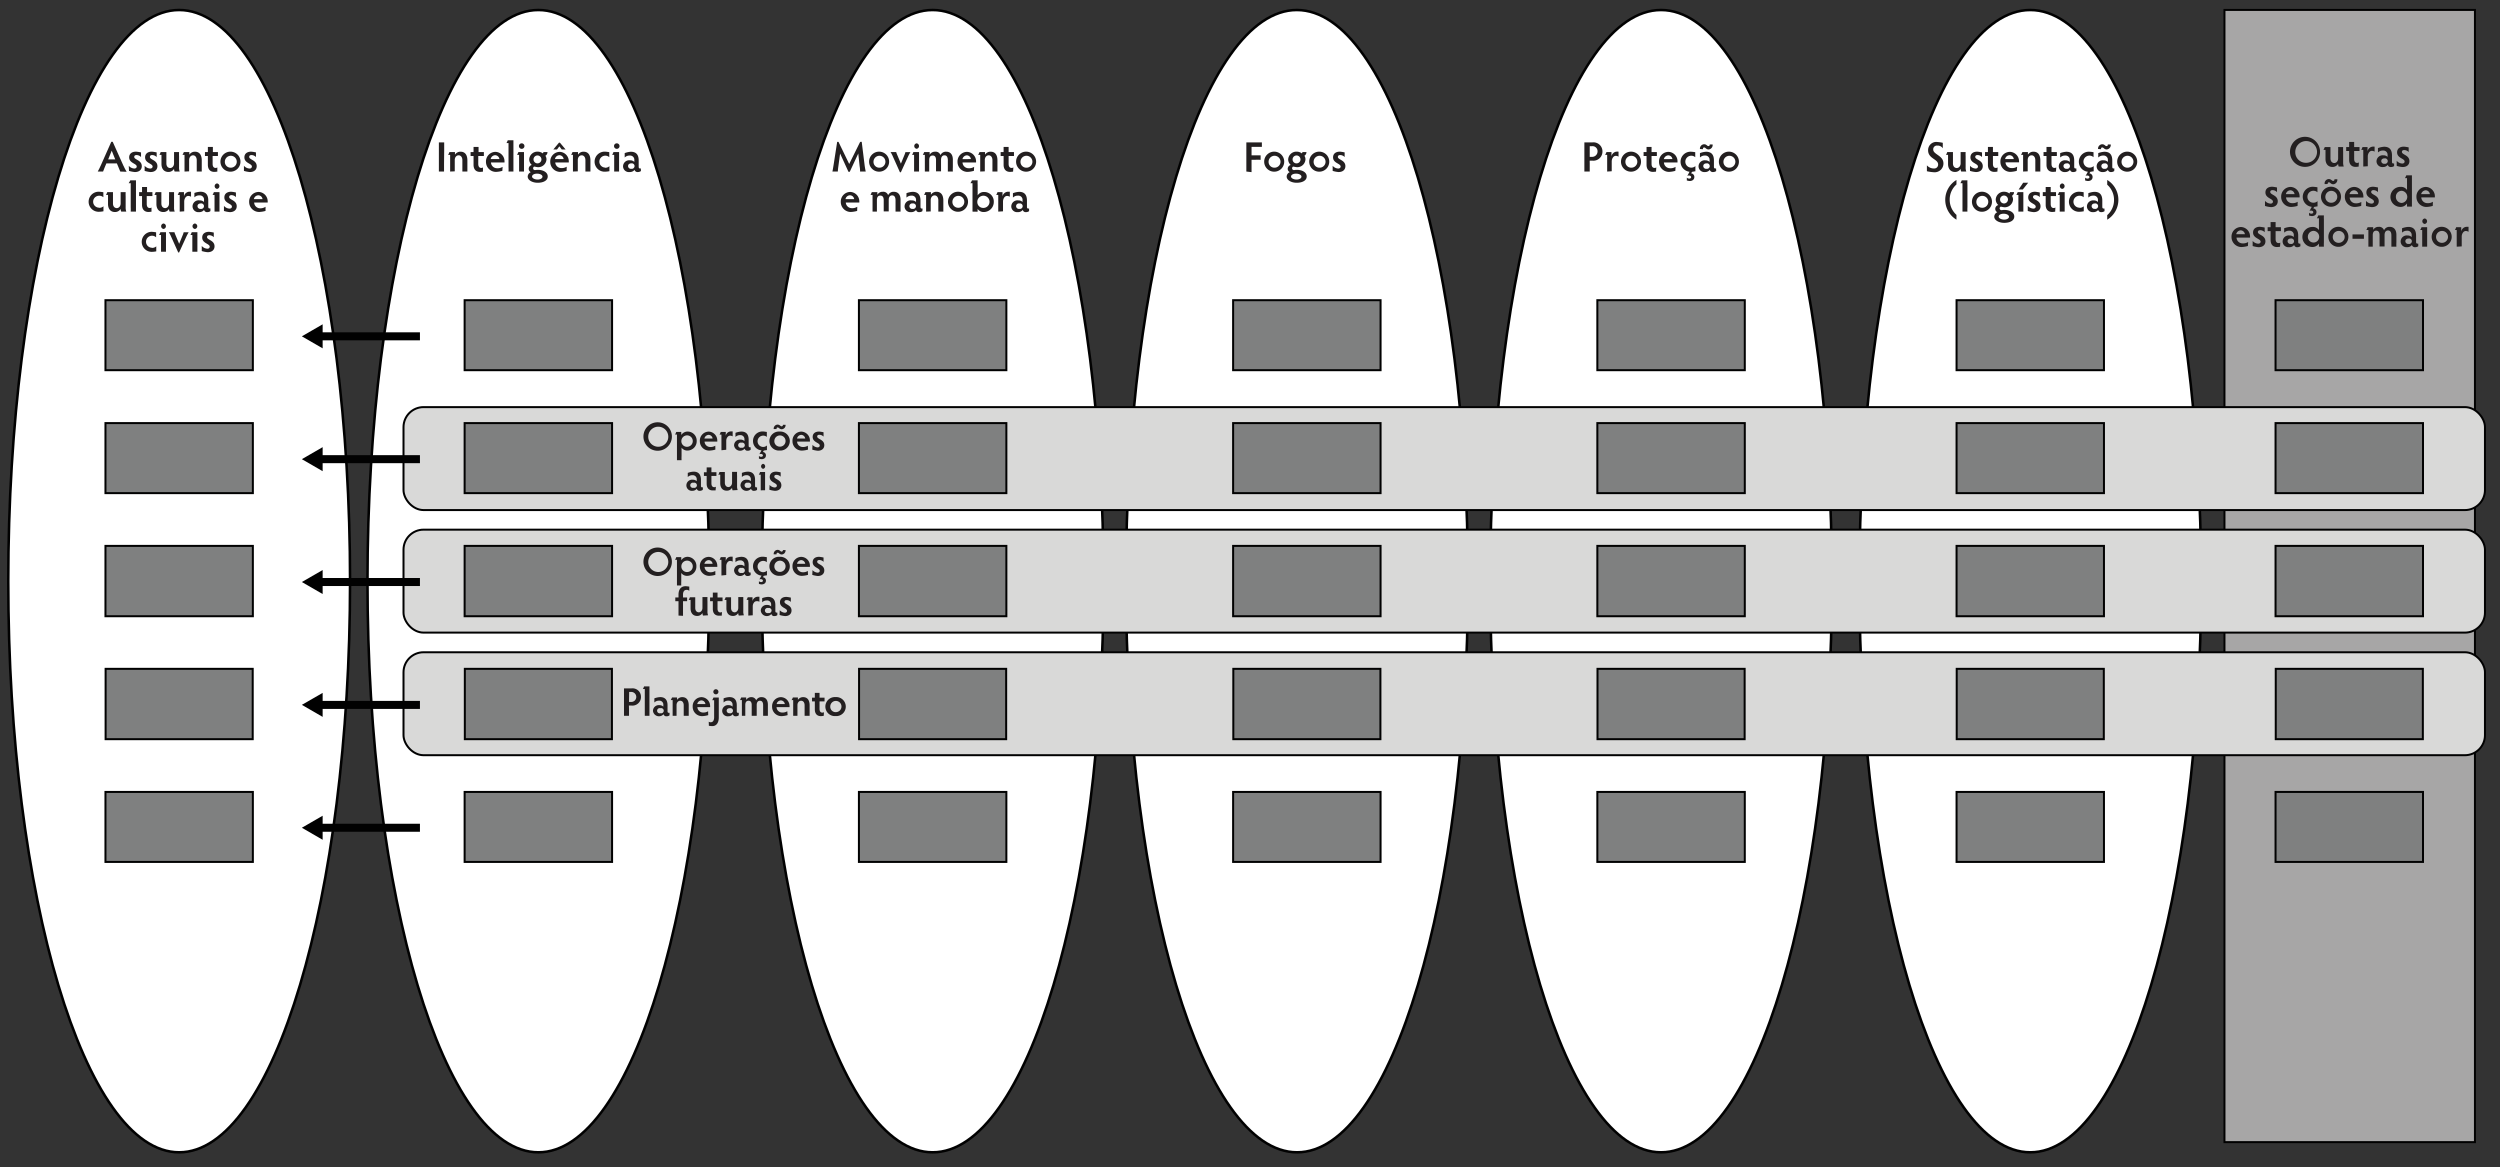 <svg id="Layer_1" data-name="Layer 1" xmlns="http://www.w3.org/2000/svg" viewBox="0 0 499 233"><rect x="0" y="0" width="499" height="233" fill="#333333" stroke="none"/><defs><style>.cls-1{fill:#a7a6a6;stroke-width:0.4px;}.cls-1,.cls-2,.cls-3,.cls-4,.cls-6{stroke:#010101;stroke-miterlimit:8;}.cls-2{fill:#fff;stroke-width:0.51px;}.cls-3{fill:#7f8080;stroke-width:0.4px;}.cls-4{fill:#d9d9d8;stroke-width:0.4px;}.cls-5{fill:#231f20;}.cls-6{fill:none;stroke-width:1.6px;}.cls-7{fill:#010101;}</style></defs><polygon class="cls-1" points="444 1.98 494 1.98 494 227.97 444 227.97 444 1.98 444 1.98"/><path class="cls-2" d="M1.65,116C1.65,53,16.92,2,35.76,2S69.87,53,69.87,116,54.6,230,35.76,230,1.65,179,1.65,116Z"/><polygon class="cls-3" points="21.05 84.45 50.47 84.45 50.47 98.43 21.05 98.43 21.05 84.45 21.05 84.45"/><polygon class="cls-3" points="21.05 108.96 50.47 108.96 50.47 123 21.05 123 21.05 108.96 21.05 108.96"/><polygon class="cls-3" points="21.08 133.5 50.44 133.5 50.44 147.54 21.08 147.54 21.08 133.5 21.08 133.5"/><polygon class="cls-3" points="21.05 158.07 50.47 158.07 50.47 172.04 21.05 172.04 21.05 158.07 21.05 158.07"/><polygon class="cls-3" points="21.05 59.92 50.47 59.92 50.47 73.89 21.05 73.89 21.05 59.92 21.05 59.92"/><path class="cls-2" d="M73.35,116c0-63,15.27-114,34.11-114s34.1,51.05,34.1,114-15.27,114-34.1,114S73.35,179,73.35,116Z"/><path class="cls-2" d="M152.05,116c0-63,15.27-114,34.1-114S220.26,53,220.26,116,205,230,186.15,230s-34.1-51.05-34.1-114Z"/><path class="cls-2" d="M224.74,116C224.74,53,240,2,258.85,2S293,53,293,116s-15.27,114-34.1,114S224.74,179,224.74,116Z"/><path class="cls-2" d="M297.44,116c0-63,15.27-114,34.1-114S365.65,53,365.65,116s-15.27,114-34.11,114-34.1-51.05-34.1-114Z"/><path class="cls-2" d="M371.13,116c0-63,15.27-114,34.11-114S439.35,53,439.35,116s-15.27,114-34.11,114S371.13,179,371.13,116Z"/><rect class="cls-4" x="80.54" y="81.26" width="415.46" height="20.55" rx="4"/><rect class="cls-4" x="80.54" y="105.72" width="415.46" height="20.55" rx="4"/><rect class="cls-4" x="80.54" y="130.19" width="415.46" height="20.55" rx="4"/><polygon class="cls-3" points="171.44 84.45 200.87 84.45 200.87 98.43 171.44 98.43 171.44 84.45 171.44 84.45"/><polygon class="cls-3" points="171.44 108.96 200.87 108.96 200.87 123 171.44 123 171.44 108.96 171.44 108.96"/><polygon class="cls-3" points="171.47 133.5 200.83 133.5 200.83 147.54 171.47 147.54 171.47 133.5 171.47 133.5"/><polygon class="cls-3" points="171.44 158.07 200.87 158.07 200.87 172.04 171.44 172.04 171.44 158.07 171.44 158.07"/><polygon class="cls-3" points="171.44 59.92 200.87 59.92 200.87 73.89 171.44 73.89 171.44 59.92 171.44 59.92"/><polygon class="cls-3" points="246.13 84.45 275.56 84.45 275.56 98.43 246.13 98.43 246.13 84.45 246.13 84.45"/><polygon class="cls-3" points="246.13 108.96 275.56 108.96 275.56 123 246.13 123 246.13 108.96 246.13 108.96"/><polygon class="cls-3" points="246.17 133.5 275.53 133.5 275.53 147.54 246.17 147.54 246.17 133.5 246.17 133.5"/><polygon class="cls-3" points="246.13 158.07 275.56 158.07 275.56 172.04 246.13 172.04 246.13 158.07 246.13 158.07"/><polygon class="cls-3" points="246.13 59.92 275.56 59.92 275.56 73.89 246.13 73.89 246.13 59.92 246.13 59.92"/><polygon class="cls-3" points="318.83 84.45 348.26 84.45 348.26 98.43 318.83 98.43 318.83 84.45 318.83 84.45"/><polygon class="cls-3" points="318.83 108.96 348.26 108.96 348.26 123 318.83 123 318.83 108.96 318.83 108.96"/><polygon class="cls-3" points="318.86 133.5 348.23 133.5 348.23 147.54 318.86 147.54 318.86 133.5 318.86 133.5"/><polygon class="cls-3" points="318.83 158.07 348.26 158.07 348.26 172.04 318.83 172.04 318.83 158.07 318.83 158.07"/><polygon class="cls-3" points="318.83 59.92 348.26 59.92 348.26 73.89 318.83 73.89 318.83 59.92 318.83 59.92"/><polygon class="cls-3" points="390.53 84.45 419.95 84.45 419.95 98.43 390.53 98.43 390.53 84.45 390.53 84.45"/><polygon class="cls-3" points="390.53 108.96 419.95 108.96 419.95 123 390.53 123 390.53 108.96 390.53 108.96"/><polygon class="cls-3" points="390.56 133.5 419.92 133.5 419.92 147.54 390.56 147.54 390.56 133.5 390.56 133.5"/><polygon class="cls-3" points="390.53 158.07 419.95 158.07 419.95 172.04 390.53 172.04 390.53 158.07 390.53 158.07"/><polygon class="cls-3" points="390.53 59.92 419.95 59.92 419.95 73.89 390.53 73.89 390.53 59.92 390.53 59.92"/><polygon class="cls-3" points="454.2 84.45 483.63 84.45 483.63 98.43 454.2 98.43 454.2 84.45 454.2 84.45"/><polygon class="cls-3" points="454.2 108.96 483.63 108.96 483.63 123 454.2 123 454.2 108.96 454.2 108.96"/><polygon class="cls-3" points="454.24 133.5 483.6 133.5 483.6 147.54 454.24 147.54 454.24 133.5 454.24 133.5"/><polygon class="cls-3" points="454.2 158.07 483.63 158.07 483.63 172.04 454.2 172.04 454.2 158.07 454.2 158.07"/><polygon class="cls-3" points="454.2 59.92 483.63 59.92 483.63 73.89 454.2 73.89 454.2 59.92 454.2 59.92"/><polygon class="cls-3" points="92.74 84.45 122.17 84.45 122.17 98.43 92.74 98.43 92.74 84.45 92.74 84.45"/><polygon class="cls-3" points="92.74 108.96 122.17 108.96 122.17 123 92.74 123 92.74 108.96 92.74 108.96"/><polygon class="cls-3" points="92.78 133.5 122.14 133.5 122.14 147.54 92.78 147.54 92.78 133.5 92.78 133.5"/><polygon class="cls-3" points="92.74 158.07 122.17 158.07 122.17 172.04 92.74 172.04 92.74 158.07 92.74 158.07"/><polygon class="cls-3" points="92.74 59.92 122.17 59.92 122.17 73.89 92.74 73.89 92.74 59.92 92.74 59.92"/><path class="cls-5" d="M125.55,141.44c0,.54,0,1.18,0,1.43h-1c0-.25,0-.89,0-1.43v-2.73c0-.54,0-1.08,0-1.31h1.51a1.69,1.69,0,0,1,1.88,1.72,1.71,1.71,0,0,1-1.89,1.71h-.52Zm0-1.33H126a1,1,0,0,0,1-1,1,1,0,0,0-1-1h-.42Z"/><path class="cls-5" d="M128.7,142.87c0-.17,0-.54,0-.81v-4.53h-.38a2.79,2.79,0,0,0,.24-.53h1.07c0,.19,0,.56,0,.82v4.24c0,.28,0,.64,0,.81Z"/><path class="cls-5" d="M133.64,142.78a.94.94,0,0,1-.61.19.54.54,0,0,1-.58-.42,1.21,1.21,0,0,1-2.12-.66,1.16,1.16,0,0,1,1.28-1.14,1.07,1.07,0,0,1,.79.3v-.34a.79.79,0,0,0-.86-.86,1.27,1.27,0,0,0-.93.37v-.83a3.91,3.91,0,0,1,1.15-.25c1,0,1.48.57,1.48,1.65v1.15c0,.27.1.33.22.33a.34.34,0,0,0,.18,0Zm-1.82-.42a.52.52,0,1,0,0-1,.52.52,0,1,0,0,1Z"/><path class="cls-5" d="M134.26,142.87c0-.23,0-.6,0-.82v-2.31h-.38a4.32,4.32,0,0,0,.26-.53h1v.5a1.2,1.2,0,0,1,1.05-.56c.83,0,1.28.58,1.28,1.64v1.26c0,.22,0,.59,0,.82h-1c0-.23,0-.6,0-.82v-1.26c0-.62-.31-.92-.7-.92s-.73.34-.73.88v1.3c0,.22,0,.59,0,.82Z"/><path class="cls-5" d="M141.36,142.74a4.88,4.88,0,0,1-1.19.2,1.86,1.86,0,0,1-1.91-1.88,1.8,1.8,0,0,1,1.76-1.91,1.77,1.77,0,0,1,1.72,1.78,1.27,1.27,0,0,1,0,.22h-2.54a1.12,1.12,0,0,0,1.14,1.07,1.7,1.7,0,0,0,1-.26Zm-.56-2.21a.82.82,0,0,0-.79-.73.89.89,0,0,0-.84.73Z"/><path class="cls-5" d="M141.46,144.05a.74.74,0,0,0,.41.11c.4,0,.67-.32.67-1v-3.4h-.38a4.13,4.13,0,0,0,.24-.53h1.07c0,.2,0,.56,0,.82v3.15c0,1.15-.54,1.73-1.29,1.73a6,6,0,0,1-.69-.06Zm1.53-6.47a.51.51,0,0,1,0,1,.51.51,0,1,1,0-1Z"/><path class="cls-5" d="M147.46,142.78a1,1,0,0,1-.61.19.54.54,0,0,1-.58-.42,1.11,1.11,0,0,1-.9.42,1.09,1.09,0,0,1-1.22-1.08,1.15,1.15,0,0,1,1.28-1.14,1.07,1.07,0,0,1,.79.3v-.34a.79.79,0,0,0-.86-.86,1.25,1.25,0,0,0-.93.37v-.83a3.91,3.91,0,0,1,1.15-.25c1,0,1.48.57,1.48,1.65v1.15c0,.27.09.33.21.33a.36.36,0,0,0,.19,0Zm-1.82-.42a.52.52,0,1,0,0-1c-.39,0-.6.23-.6.5A.53.53,0,0,0,145.64,142.36Z"/><path class="cls-5" d="M148.08,142.87c0-.18,0-.56,0-.82v-2.31h-.38a3.18,3.18,0,0,0,.24-.53h1v.51a1.13,1.13,0,0,1,1-.57,1,1,0,0,1,1,.64,1.12,1.12,0,0,1,1.08-.64c.76,0,1.25.52,1.25,1.5v1.4c0,.29,0,.6,0,.82h-.95c0-.24,0-.61,0-.82v-1.28c0-.63-.23-.9-.64-.9s-.64.31-.64.86v1.32c0,.3,0,.59,0,.82h-1c0-.24,0-.52,0-.82v-1.34c0-.52-.19-.84-.63-.84s-.65.3-.65.86v1.32c0,.26,0,.64,0,.82Z"/><path class="cls-5" d="M157.21,142.74a4.88,4.88,0,0,1-1.19.2,1.86,1.86,0,0,1-1.91-1.88,1.8,1.8,0,0,1,1.76-1.91,1.77,1.77,0,0,1,1.72,1.78,1.27,1.27,0,0,1,0,.22H155a1.11,1.11,0,0,0,1.14,1.07,1.7,1.7,0,0,0,1-.26Zm-.56-2.21a.83.83,0,0,0-.79-.73.88.88,0,0,0-.84.73Z"/><path class="cls-5" d="M158.32,142.87c0-.23,0-.6,0-.82v-2.31H158a2.59,2.59,0,0,0,.26-.53h1v.5a1.21,1.21,0,0,1,1.06-.56c.82,0,1.28.58,1.28,1.64v1.26c0,.22,0,.59,0,.82h-1c0-.23,0-.6,0-.82v-1.26c0-.62-.31-.92-.7-.92s-.73.34-.73.88v1.3c0,.22,0,.59,0,.82Z"/><path class="cls-5" d="M164.41,142.89c-.14,0-.34.05-.58.05-.64,0-1.19-.38-1.19-1.34V140h-.56v-.74h.56V139c0-.26,0-.52,0-.71h.94c0,.19,0,.45,0,.71v.25h1V140h-1v1.47c0,.56.24.77.56.77a.56.56,0,0,0,.33-.09Z"/><path class="cls-5" d="M166.78,139.14a1.9,1.9,0,1,1,0,3.79,1.9,1.9,0,1,1,0-3.79Zm0,3a1.12,1.12,0,1,0-1.06-1.11A1.08,1.08,0,0,0,166.78,142.15Z"/><path class="cls-5" d="M131.31,109.29a2.84,2.84,0,1,1-2.88,2.84A2.83,2.83,0,0,1,131.31,109.29Zm0,4.88a2,2,0,1,0-1.92-2A2,2,0,0,0,131.31,114.17Z"/><path class="cls-5" d="M135.12,116.86c0-.23,0-.6,0-.81v-4.32h-.38a2.45,2.45,0,0,0,.24-.52h1v.62a1.5,1.5,0,0,1,1.26-.69,1.81,1.81,0,0,1,1.76,1.87,1.86,1.86,0,0,1-1.81,1.93,1.39,1.39,0,0,1-1.21-.58v1.69a7.57,7.57,0,0,0,0,.81Zm2-2.68A1.14,1.14,0,1,0,136,113,1.11,1.11,0,0,0,137.08,114.18Z"/><path class="cls-5" d="M142.79,114.74a4.88,4.88,0,0,1-1.19.2,1.86,1.86,0,0,1-1.91-1.88,1.8,1.8,0,0,1,1.76-1.91,1.77,1.77,0,0,1,1.72,1.78,1.27,1.27,0,0,1,0,.22h-2.54a1.12,1.12,0,0,0,1.14,1.07,1.69,1.69,0,0,0,1-.26Zm-.56-2.21a.81.81,0,0,0-.79-.73.9.9,0,0,0-.84.73Z"/><path class="cls-5" d="M144,114.87c0-.27,0-.54,0-.81v-2.32h-.38a2.79,2.79,0,0,0,.24-.53h1V112a1.07,1.07,0,0,1,1-.89,3.35,3.35,0,0,1,.38,0v1a.91.91,0,0,0-.52-.15c-.45,0-.76.54-.76,1v1q0,.41,0,.81Z"/><path class="cls-5" d="M149.83,114.78a.93.93,0,0,1-.6.19.55.55,0,0,1-.59-.42,1.21,1.21,0,0,1-2.12-.66,1.16,1.16,0,0,1,1.28-1.14,1,1,0,0,1,.79.3v-.34a.79.79,0,0,0-.86-.86,1.27,1.27,0,0,0-.93.37v-.83a4,4,0,0,1,1.16-.25c1,0,1.47.57,1.47,1.65v1.15c0,.27.1.33.22.33a.32.32,0,0,0,.18,0Zm-1.82-.42a.52.52,0,1,0,0-1,.52.52,0,1,0,0,1Z"/><path class="cls-5" d="M153.08,114.84c-.22,0-.37.06-.62.08l-.19.3a.66.66,0,0,1,.61.68c0,.44-.32.75-.88.75a1.78,1.78,0,0,1-.52-.11V116a.59.59,0,0,0,.45.18c.21,0,.35-.11.35-.27s-.15-.31-.41-.31a.59.59,0,0,0-.31.07l.44-.78a1.86,1.86,0,0,1-1.7-1.86,1.89,1.89,0,0,1,1.94-1.91c.34,0,.58.08.82.09v1a1.13,1.13,0,1,0-.79,2,1.08,1.08,0,0,0,.81-.3Z"/><path class="cls-5" d="M155.61,111.14a1.9,1.9,0,1,1,0,3.79,1.9,1.9,0,1,1,0-3.79Zm-1.18-.5a.81.81,0,0,1,.77-.89c.45,0,.58.35.8.35a.27.27,0,0,0,.27-.31h.53a.82.82,0,0,1-.75.89c-.46,0-.58-.36-.81-.36s-.24.14-.24.32Zm1.18,3.51a1.12,1.12,0,1,0-1.05-1.11A1.08,1.08,0,0,0,155.61,114.15Z"/><path class="cls-5" d="M161.28,114.74a4.88,4.88,0,0,1-1.19.2,1.86,1.86,0,0,1-1.91-1.88,1.8,1.8,0,0,1,1.76-1.91,1.77,1.77,0,0,1,1.72,1.78,1.27,1.27,0,0,1,0,.22H159.1a1.12,1.12,0,0,0,1.14,1.07,1.7,1.7,0,0,0,1-.26Zm-.56-2.21a.83.83,0,0,0-.79-.73.89.89,0,0,0-.84.73Z"/><path class="cls-5" d="M162.18,113.79a1.45,1.45,0,0,0,1,.51c.27,0,.44-.14.44-.37,0-.58-1.41-.61-1.41-1.72,0-.66.47-1.07,1.29-1.07a6.79,6.79,0,0,1,.88.14v.87a1.16,1.16,0,0,0-.84-.37c-.31,0-.43.16-.43.35,0,.55,1.42.57,1.42,1.73,0,.64-.47,1.11-1.3,1.11a5.68,5.68,0,0,1-1.1-.22Z"/><path class="cls-5" d="M135.43,122.87c0-.18,0-.56,0-.81V120h-.64v-.74h.64v-.56c0-1.11.55-1.69,1.39-1.69.34,0,.5.06.76.07v.85a.76.76,0,0,0-.57-.19c-.41,0-.68.33-.68.93v.59h.82V120h-.82v2.11c0,.25,0,.63,0,.81Z"/><path class="cls-5" d="M140.32,122.87a1.26,1.26,0,0,1-.11-.52,1.17,1.17,0,0,1-1.08.59c-.75,0-1.29-.52-1.29-1.5v-1.7h-.38a2.58,2.58,0,0,0,.24-.53h1.07c0,.23,0,.6,0,.82v1.3c0,.66.38.89.72.89s.72-.32.72-.89V120c0-.22,0-.59,0-.82h1a7.63,7.63,0,0,0,0,.82v2a2.06,2.06,0,0,0,.12.81Z"/><path class="cls-5" d="M144.06,122.89c-.14,0-.34,0-.58,0-.64,0-1.2-.38-1.2-1.34V120h-.55v-.74h.55V119c0-.26,0-.52,0-.71h.94c0,.19,0,.45,0,.71v.25h1V120h-1v1.47c0,.56.24.77.56.77a.58.58,0,0,0,.33-.09Z"/><path class="cls-5" d="M147.47,122.87a1.1,1.1,0,0,1-.12-.52,1.16,1.16,0,0,1-1.08.59c-.75,0-1.28-.52-1.28-1.5v-1.7h-.39a2.14,2.14,0,0,0,.24-.53h1.08c0,.23,0,.6,0,.82v1.3c0,.66.39.89.72.89s.72-.32.72-.89V120c0-.22,0-.59,0-.82h1c0,.23,0,.6,0,.82v2a2.06,2.06,0,0,0,.12.81Z"/><path class="cls-5" d="M149.36,122.87q0-.41,0-.81v-2.32H149a2.32,2.32,0,0,0,.25-.53h.95V120a1.09,1.09,0,0,1,1-.89,3.35,3.35,0,0,1,.38,0v1A1,1,0,0,0,151,120c-.45,0-.75.54-.75,1v1c0,.27,0,.54,0,.81Z"/><path class="cls-5" d="M155.16,122.78a.94.94,0,0,1-.61.19.54.54,0,0,1-.58-.42,1.21,1.21,0,0,1-2.12-.66,1.16,1.16,0,0,1,1.28-1.14,1.07,1.07,0,0,1,.79.3v-.34a.79.79,0,0,0-.86-.86,1.27,1.27,0,0,0-.93.37v-.83a3.91,3.91,0,0,1,1.15-.25c1,0,1.48.57,1.48,1.65v1.15c0,.27.1.33.22.33a.34.34,0,0,0,.18,0Zm-1.82-.42a.52.52,0,1,0,0-1,.52.52,0,1,0,0,1Z"/><path class="cls-5" d="M155.64,121.79a1.45,1.45,0,0,0,1,.51c.28,0,.45-.14.45-.37,0-.58-1.41-.61-1.41-1.72,0-.66.47-1.07,1.28-1.07a7,7,0,0,1,.89.14v.87a1.18,1.18,0,0,0-.84-.37c-.31,0-.43.16-.43.35,0,.55,1.41.57,1.41,1.73,0,.64-.46,1.11-1.29,1.11a5.52,5.52,0,0,1-1.1-.22Z"/><path class="cls-5" d="M131.31,84.29a2.84,2.84,0,1,1-2.88,2.84A2.83,2.83,0,0,1,131.31,84.29Zm0,4.88a2,2,0,1,0-1.92-2A2,2,0,0,0,131.31,89.17Z"/><path class="cls-5" d="M135.12,91.86c0-.23,0-.6,0-.81V86.73h-.38a2.45,2.45,0,0,0,.24-.52h1v.62a1.5,1.5,0,0,1,1.26-.69A1.81,1.81,0,0,1,139.06,88a1.86,1.86,0,0,1-1.81,1.93,1.39,1.39,0,0,1-1.21-.58v1.69a7.57,7.57,0,0,0,0,.81Zm2-2.68A1.14,1.14,0,1,0,136,88,1.11,1.11,0,0,0,137.08,89.18Z"/><path class="cls-5" d="M142.79,89.74a4.88,4.88,0,0,1-1.19.2,1.86,1.86,0,0,1-1.91-1.88,1.8,1.8,0,0,1,1.76-1.91,1.77,1.77,0,0,1,1.72,1.78,1.27,1.27,0,0,1,0,.22h-2.54a1.12,1.12,0,0,0,1.14,1.07,1.69,1.69,0,0,0,1-.26Zm-.56-2.21a.81.81,0,0,0-.79-.73.9.9,0,0,0-.84.73Z"/><path class="cls-5" d="M144,89.87c0-.27,0-.54,0-.81V86.74h-.38a2.79,2.79,0,0,0,.24-.53h1V87a1.07,1.07,0,0,1,1-.89,3.35,3.35,0,0,1,.38,0v1a.91.91,0,0,0-.52-.15c-.45,0-.76.54-.76,1v1q0,.41,0,.81Z"/><path class="cls-5" d="M149.83,89.78a.93.93,0,0,1-.6.19.55.55,0,0,1-.59-.42,1.21,1.21,0,0,1-2.12-.66,1.16,1.16,0,0,1,1.28-1.14,1,1,0,0,1,.79.3v-.34a.79.79,0,0,0-.86-.86,1.27,1.27,0,0,0-.93.37v-.83a4,4,0,0,1,1.16-.25c1,0,1.47.57,1.47,1.65v1.15c0,.27.1.33.22.33a.32.32,0,0,0,.18,0ZM148,89.36a.52.52,0,1,0,0-1,.52.52,0,1,0,0,1Z"/><path class="cls-5" d="M153.08,89.84c-.22,0-.37.06-.62.08l-.19.3a.66.66,0,0,1,.61.68c0,.44-.32.75-.88.75a1.78,1.78,0,0,1-.52-.11V91a.59.59,0,0,0,.45.18c.21,0,.35-.11.35-.27s-.15-.31-.41-.31a.59.59,0,0,0-.31.07l.44-.78a1.86,1.86,0,0,1-1.7-1.86,1.89,1.89,0,0,1,1.94-1.91c.34,0,.58.08.82.09v1a1.13,1.13,0,1,0-.79,2,1.08,1.08,0,0,0,.81-.3Z"/><path class="cls-5" d="M155.61,86.14a1.9,1.9,0,1,1,0,3.79,1.9,1.9,0,1,1,0-3.79Zm-1.18-.5a.81.81,0,0,1,.77-.89c.45,0,.58.35.8.35a.27.27,0,0,0,.27-.31h.53a.82.82,0,0,1-.75.89c-.46,0-.58-.36-.81-.36s-.24.14-.24.32Zm1.18,3.51A1.12,1.12,0,1,0,154.56,88,1.08,1.08,0,0,0,155.61,89.15Z"/><path class="cls-5" d="M161.28,89.74a4.88,4.88,0,0,1-1.19.2,1.86,1.86,0,0,1-1.91-1.88,1.8,1.8,0,0,1,1.76-1.91,1.77,1.77,0,0,1,1.72,1.78,1.27,1.27,0,0,1,0,.22H159.1a1.12,1.12,0,0,0,1.14,1.07,1.7,1.7,0,0,0,1-.26Zm-.56-2.21a.83.83,0,0,0-.79-.73.89.89,0,0,0-.84.73Z"/><path class="cls-5" d="M162.18,88.79a1.45,1.45,0,0,0,1,.51c.27,0,.44-.14.44-.37,0-.58-1.41-.61-1.41-1.72,0-.66.47-1.07,1.29-1.07a6.79,6.79,0,0,1,.88.14v.87a1.16,1.16,0,0,0-.84-.37c-.31,0-.43.16-.43.35,0,.55,1.42.57,1.42,1.73,0,.64-.47,1.11-1.3,1.11a5.68,5.68,0,0,1-1.1-.22Z"/><path class="cls-5" d="M140.27,97.78a1,1,0,0,1-.61.19.54.54,0,0,1-.58-.42,1.11,1.11,0,0,1-.9.42A1.09,1.09,0,0,1,137,96.89a1.15,1.15,0,0,1,1.28-1.14,1.07,1.07,0,0,1,.79.3v-.34a.8.8,0,0,0-.87-.86,1.23,1.23,0,0,0-.92.37v-.83a3.83,3.83,0,0,1,1.15-.25c1,0,1.48.57,1.48,1.65v1.15c0,.27.09.33.21.33a.38.38,0,0,0,.19,0Zm-1.83-.42a.52.52,0,1,0,0-1,.52.52,0,1,0,0,1Z"/><path class="cls-5" d="M142.83,97.89c-.15,0-.34,0-.58,0-.65,0-1.2-.38-1.2-1.34V95h-.55v-.74h.55V94c0-.26,0-.52,0-.71H142c0,.19,0,.45,0,.71v.25h1V95h-1v1.47c0,.56.24.77.56.77a.58.58,0,0,0,.33-.09Z"/><path class="cls-5" d="M146.23,97.87a1.26,1.26,0,0,1-.11-.52,1.16,1.16,0,0,1-1.08.59c-.75,0-1.28-.52-1.28-1.5v-1.7h-.39a2.14,2.14,0,0,0,.24-.53h1.07c0,.23,0,.6,0,.82v1.3c0,.66.39.89.72.89s.72-.32.72-.89V95c0-.22,0-.59,0-.82h1a7.58,7.58,0,0,0,0,.82v2a2.06,2.06,0,0,0,.12.81Z"/><path class="cls-5" d="M151.11,97.78a1,1,0,0,1-.61.19.55.55,0,0,1-.59-.42,1.2,1.2,0,0,1-2.11-.66,1.15,1.15,0,0,1,1.27-1.14,1.08,1.08,0,0,1,.8.3v-.34a.8.8,0,0,0-.87-.86,1.23,1.23,0,0,0-.92.37v-.83a3.83,3.83,0,0,1,1.15-.25c1,0,1.48.57,1.48,1.65v1.15c0,.27.09.33.21.33a.38.38,0,0,0,.19,0Zm-1.83-.42a.52.52,0,1,0,0-1,.52.52,0,1,0,0,1Z"/><path class="cls-5" d="M151.84,97.87c0-.17,0-.54,0-.82V94.74h-.39a2,2,0,0,0,.26-.53h1c0,.18,0,.53,0,.82v2c0,.29,0,.67,0,.82Zm.48-5.29a.51.51,0,0,1,0,1,.51.51,0,0,1,0-1Z"/><path class="cls-5" d="M153.61,96.79a1.45,1.45,0,0,0,1,.51c.27,0,.45-.14.45-.37,0-.58-1.42-.61-1.42-1.72,0-.66.47-1.07,1.29-1.07a7.32,7.32,0,0,1,.89.14v.87a1.18,1.18,0,0,0-.84-.37c-.31,0-.43.16-.43.35,0,.55,1.41.57,1.41,1.73,0,.64-.46,1.11-1.29,1.11a5.81,5.81,0,0,1-1.11-.22Z"/><path class="cls-5" d="M24,34.24c-.08-.22-.21-.51-.34-.83l-.33-.79h-2.1l-.33.78c-.15.35-.25.61-.33.84H19.51c.21-.38.43-.81.64-1.29l2.06-4.64h.29L24.6,33c.22.48.47.94.67,1.29ZM22.3,30.07l-.71,1.75H23Z"/><path class="cls-5" d="M25.7,33.09a1.55,1.55,0,0,0,1.11.55c.29,0,.48-.16.48-.4,0-.62-1.51-.65-1.51-1.83,0-.7.51-1.14,1.37-1.14a7.65,7.65,0,0,1,1,.15v.93a1.25,1.25,0,0,0-.9-.4c-.33,0-.46.17-.46.37,0,.59,1.51.61,1.51,1.85,0,.68-.49,1.17-1.38,1.17a5.44,5.44,0,0,1-1.17-.23Z"/><path class="cls-5" d="M28.87,33.09a1.55,1.55,0,0,0,1.11.55c.29,0,.48-.16.48-.4,0-.62-1.5-.65-1.5-1.83,0-.7.5-1.14,1.36-1.14a7.65,7.65,0,0,1,.95.15v.93a1.25,1.25,0,0,0-.9-.4c-.33,0-.45.17-.45.37,0,.59,1.5.61,1.5,1.85,0,.68-.49,1.17-1.38,1.17a5.58,5.58,0,0,1-1.17-.23Z"/><path class="cls-5" d="M34.86,34.24a1.28,1.28,0,0,1-.12-.55,1.25,1.25,0,0,1-1.14.63c-.8,0-1.37-.56-1.37-1.6V30.91h-.41a2.58,2.58,0,0,0,.25-.56h1.14c0,.24,0,.63,0,.86V32.6c0,.7.41.94.76.94s.77-.33.77-.94V31.21c0-.23,0-.62,0-.86h1a8.38,8.38,0,0,0,0,.86v2.16a2.14,2.14,0,0,0,.13.87Z"/><path class="cls-5" d="M36.83,34.24c0-.25,0-.64,0-.88V30.91h-.41a4.18,4.18,0,0,0,.28-.56h1.09v.53a1.3,1.3,0,0,1,1.12-.6c.88,0,1.36.62,1.36,1.74v1.34c0,.24,0,.63,0,.88h-1c0-.25,0-.64,0-.88V32c0-.65-.33-1-.74-1s-.78.37-.78.94v1.38c0,.24,0,.63,0,.88Z"/><path class="cls-5" d="M43.38,34.26c-.15,0-.36.05-.61.05-.69,0-1.28-.4-1.28-1.42V31.14h-.58v-.79h.58v-.27c0-.28,0-.55,0-.75h1c0,.2,0,.47,0,.75v.27H43.5v.79H42.44V32.7c0,.6.25.82.59.82a.63.63,0,0,0,.35-.1Z"/><path class="cls-5" d="M46,30.27a2,2,0,1,1-2,2A2,2,0,0,1,46,30.27Zm0,3.2a1.19,1.19,0,1,0-1.12-1.18A1.15,1.15,0,0,0,46,33.47Z"/><path class="cls-5" d="M48.69,33.09a1.57,1.57,0,0,0,1.12.55.42.42,0,0,0,.47-.4c0-.62-1.5-.65-1.5-1.83,0-.7.5-1.14,1.37-1.14a7.75,7.75,0,0,1,.94.15v.93a1.24,1.24,0,0,0-.89-.4c-.34,0-.46.17-.46.37,0,.59,1.5.61,1.5,1.85,0,.68-.49,1.17-1.38,1.17a5.58,5.58,0,0,1-1.17-.23Z"/><path class="cls-5" d="M19.78,41.48a1.2,1.2,0,0,0,.87-.31v1a5,5,0,0,1-.89.1,2,2,0,0,1-2.07-2,2,2,0,0,1,2.07-2,8.12,8.12,0,0,1,.87.1v1a1.21,1.21,0,0,0-.85-.3,1.19,1.19,0,0,0,0,2.38Z"/><path class="cls-5" d="M24.2,42.24a1.28,1.28,0,0,1-.12-.55,1.28,1.28,0,0,1-1.15.63c-.8,0-1.37-.56-1.37-1.6V38.91h-.41a2.61,2.61,0,0,0,.26-.56h1.14c0,.24,0,.63,0,.86V40.6c0,.7.41.94.77.94s.76-.33.76-.94V39.21c0-.23,0-.62,0-.86h1a8.38,8.38,0,0,0,0,.86v2.16a2.34,2.34,0,0,0,.13.87Z"/><path class="cls-5" d="M26.09,42.24a7.27,7.27,0,0,0,0-.87V36.56h-.41A3.44,3.44,0,0,0,26,36h1.14c0,.2,0,.6,0,.87v4.5c0,.31,0,.68,0,.87Z"/><path class="cls-5" d="M30.24,42.26c-.15,0-.36.05-.61.05-.69,0-1.28-.4-1.28-1.42V39.14h-.58v-.79h.58v-.27c0-.28,0-.55,0-.75h1c0,.2,0,.47,0,.75v.27h1.07v.79H29.29V40.7c0,.6.26.82.6.82a.63.63,0,0,0,.35-.1Z"/><path class="cls-5" d="M33.86,42.24a1.28,1.28,0,0,1-.12-.55,1.27,1.27,0,0,1-1.15.63c-.8,0-1.37-.56-1.37-1.6V38.91h-.4a3.17,3.17,0,0,0,.25-.56h1.14c0,.24,0,.63,0,.86V40.6c0,.7.4.94.76.94s.77-.33.77-.94V39.21a8.38,8.38,0,0,0,0-.86h1c0,.24,0,.63,0,.86v2.16a2.14,2.14,0,0,0,.13.87Z"/><path class="cls-5" d="M35.87,42.24q0-.43,0-.87V38.91h-.41a2.57,2.57,0,0,0,.26-.56h1v.87a1.14,1.14,0,0,1,1-.95,3.9,3.9,0,0,1,.41,0v1a1.06,1.06,0,0,0-.56-.16c-.48,0-.8.58-.8,1.11v1.09q0,.43,0,.87Z"/><path class="cls-5" d="M42,42.14a1,1,0,0,1-.65.2.59.59,0,0,1-.62-.44,1.18,1.18,0,0,1-1,.44,1.16,1.16,0,0,1-1.3-1.15A1.22,1.22,0,0,1,39.88,40a1.15,1.15,0,0,1,.84.32v-.36A.84.84,0,0,0,39.8,39a1.35,1.35,0,0,0-1,.39v-.88A4.29,4.29,0,0,1,40,38.27c1.08,0,1.57.6,1.57,1.75v1.22c0,.29.1.36.23.36a.42.42,0,0,0,.2,0Zm-1.94-.45a.55.55,0,1,0,0-1.08c-.41,0-.64.24-.64.53A.56.56,0,0,0,40.1,41.69Z"/><path class="cls-5" d="M42.82,42.24c0-.18,0-.58,0-.88V38.91h-.4a2.91,2.91,0,0,0,.27-.56h1.12c0,.19,0,.56,0,.86v2.15c0,.32,0,.72,0,.88Zm.5-5.63a.55.55,0,0,1,0,1.09.55.55,0,0,1,0-1.09Z"/><path class="cls-5" d="M44.7,41.09a1.53,1.53,0,0,0,1.11.55c.29,0,.48-.16.48-.4,0-.62-1.51-.65-1.51-1.83,0-.7.5-1.14,1.37-1.14a7.43,7.43,0,0,1,.94.15v.93a1.23,1.23,0,0,0-.89-.4c-.33,0-.46.17-.46.37,0,.59,1.51.61,1.51,1.85,0,.68-.5,1.17-1.38,1.17a5.44,5.44,0,0,1-1.17-.23Z"/><path class="cls-5" d="M53,42.1a5.43,5.43,0,0,1-1.27.21,2,2,0,0,1-2-2,1.92,1.92,0,0,1,1.87-2,1.88,1.88,0,0,1,1.83,1.89,1.21,1.21,0,0,1,0,.23h-2.7a1.2,1.2,0,0,0,1.21,1.15A1.84,1.84,0,0,0,53,41.27Zm-.6-2.35a.86.86,0,0,0-.84-.77.94.94,0,0,0-.89.77Z"/><path class="cls-5" d="M30.32,49.48a1.22,1.22,0,0,0,.87-.31v1a5,5,0,0,1-.9.1,2,2,0,1,1,0-4,7.82,7.82,0,0,1,.87.1v1a1.2,1.2,0,1,0-.84,2.08Z"/><path class="cls-5" d="M32.14,50.24c0-.18,0-.58,0-.88V46.91h-.4a2.91,2.91,0,0,0,.27-.56h1.12c0,.19,0,.56,0,.86v2.15c0,.32,0,.72,0,.88Zm.5-5.63a.55.55,0,0,1,0,1.09.55.55,0,0,1,0-1.09Z"/><path class="cls-5" d="M34.82,46.35a2.84,2.84,0,0,0,.17.48l.77,1.84L36.44,47a3.24,3.24,0,0,0,.22-.64h1a9.38,9.38,0,0,0-.5.95l-1.41,3.08h-.18L34.14,47.2a5.4,5.4,0,0,0-.45-.85Z"/><path class="cls-5" d="M38.39,50.24c0-.18,0-.58,0-.88V46.91H38a2.42,2.42,0,0,0,.27-.56h1.13c0,.19,0,.56,0,.86v2.15c0,.32,0,.72,0,.88Zm.51-5.63a.55.55,0,0,1,0,1.09.55.55,0,0,1,0-1.09Z"/><path class="cls-5" d="M40.27,49.09a1.57,1.57,0,0,0,1.12.55.42.42,0,0,0,.47-.4c0-.62-1.5-.65-1.5-1.83,0-.7.5-1.14,1.37-1.14a7.75,7.75,0,0,1,.94.15v.93a1.24,1.24,0,0,0-.89-.4c-.33,0-.46.17-.46.37,0,.59,1.5.61,1.5,1.85,0,.68-.49,1.17-1.37,1.17a5.56,5.56,0,0,1-1.18-.23Z"/><path class="cls-5" d="M88.63,32.72c0,.58,0,1.26,0,1.52H87.6c0-.26,0-.94,0-1.52V29.94c0-.58,0-1.27,0-1.52h1.06c0,.25,0,.94,0,1.52Z"/><path class="cls-5" d="M89.85,34.24c0-.25,0-.64,0-.88V30.91h-.41a4.07,4.07,0,0,0,.27-.56h1.1v.53a1.27,1.27,0,0,1,1.12-.6c.87,0,1.36.62,1.36,1.74v1.34c0,.24,0,.63,0,.88h-1c0-.25,0-.64,0-.88V32c0-.65-.33-1-.75-1s-.77.37-.77.94v1.38c0,.24,0,.63,0,.88Z"/><path class="cls-5" d="M96.4,34.26c-.15,0-.35.05-.61.05-.69,0-1.27-.4-1.27-1.42V31.14h-.59v-.79h.59v-.27c0-.28,0-.55,0-.75h1c0,.2,0,.47,0,.75v.27h1.06v.79H95.46V32.7c0,.6.26.82.6.82a.6.6,0,0,0,.34-.1Z"/><path class="cls-5" d="M100.27,34.1a5.43,5.43,0,0,1-1.27.21,2,2,0,0,1-2-2,1.92,1.92,0,0,1,1.87-2,1.87,1.87,0,0,1,1.83,1.89,1.21,1.21,0,0,1,0,.23H98a1.2,1.2,0,0,0,1.22,1.15,1.81,1.81,0,0,0,1.1-.28Zm-.59-2.35a.87.87,0,0,0-.85-.77.94.94,0,0,0-.89.77Z"/><path class="cls-5" d="M101.5,34.24a7.27,7.27,0,0,0,0-.87V28.56h-.41a4.67,4.67,0,0,0,.26-.56h1.13c0,.2,0,.6,0,.87v4.5c0,.31,0,.68,0,.87Z"/><path class="cls-5" d="M103.61,34.24c0-.18,0-.58,0-.88V30.91h-.41a2.91,2.91,0,0,0,.27-.56h1.12c0,.19,0,.56,0,.86v2.15c0,.32,0,.72,0,.88Zm.5-5.63a.55.55,0,1,1-.53.55A.54.54,0,0,1,104.11,28.61Z"/><path class="cls-5" d="M109.28,30.35a.85.85,0,0,1-.42.74,1.32,1.32,0,0,1,.22.73,1.65,1.65,0,0,1-1.74,1.55,6.32,6.32,0,0,1-.66-.12c-.14,0-.27.14-.27.35a.36.36,0,0,0,.36.35c.11,0,.31-.05.56-.05,1.08,0,2,.48,2,1.32s-.92,1.26-2,1.26-2-.52-2-1.24a1,1,0,0,1,.62-.88.74.74,0,0,1-.42-.67.8.8,0,0,1,.62-.76,1.47,1.47,0,0,1-.52-1.11,1.63,1.63,0,0,1,1.72-1.55,1.71,1.71,0,0,1,1,.35.39.39,0,0,0,.11-.27Zm-2,5.49c.58,0,1-.25,1-.58s-.47-.6-1.08-.6-1,.25-1,.58S106.73,35.84,107.32,35.84Zm0-3.23a.79.79,0,0,0,0-1.58.79.79,0,0,0,0,1.58Z"/><path class="cls-5" d="M113.1,34.1a5.43,5.43,0,0,1-1.27.21,2,2,0,0,1-2-2,1.92,1.92,0,0,1,1.87-2,1.88,1.88,0,0,1,1.83,1.89,1.21,1.21,0,0,1,0,.23h-2.7A1.2,1.2,0,0,0,112,33.55a1.84,1.84,0,0,0,1.11-.28Zm-1.93-4.26h-.73l1.13-1.36h.19l1.14,1.36h-.77l-.48-.63Zm1.33,1.91a.86.86,0,0,0-.84-.77.94.94,0,0,0-.89.77Z"/><path class="cls-5" d="M114.36,34.24c0-.25,0-.64,0-.88V30.91H114a3.17,3.17,0,0,0,.27-.56h1.1v.53a1.27,1.27,0,0,1,1.12-.6c.88,0,1.36.62,1.36,1.74v1.34c0,.24,0,.63,0,.88h-1c0-.25,0-.64,0-.88V32c0-.65-.33-1-.75-1s-.77.37-.77.94v1.38c0,.24,0,.63,0,.88Z"/><path class="cls-5" d="M120.77,33.48a1.2,1.2,0,0,0,.87-.31v1a5,5,0,0,1-.89.1,2,2,0,0,1-2.07-2,2,2,0,0,1,2.07-2,7.9,7.9,0,0,1,.86.1v1a1.19,1.19,0,1,0-.84,2.08Z"/><path class="cls-5" d="M122.59,34.24c0-.18,0-.58,0-.88V30.91h-.41a2.91,2.91,0,0,0,.27-.56h1.12c0,.19,0,.56,0,.86v2.15c0,.32,0,.72,0,.88Zm.5-5.63a.55.55,0,1,1-.53.55A.54.54,0,0,1,123.09,28.61Z"/><path class="cls-5" d="M127.93,34.14a1,1,0,0,1-.65.2.59.59,0,0,1-.62-.44,1.18,1.18,0,0,1-1,.44,1.16,1.16,0,0,1-1.3-1.15A1.23,1.23,0,0,1,125.77,32a1.13,1.13,0,0,1,.84.32v-.36a.84.84,0,0,0-.92-.91,1.34,1.34,0,0,0-1,.39v-.88a4.12,4.12,0,0,1,1.22-.27c1.08,0,1.57.6,1.57,1.75v1.22c0,.29.11.36.23.36a.4.4,0,0,0,.2,0ZM126,33.69a.55.55,0,1,0,0-1.08c-.41,0-.64.24-.64.53A.56.56,0,0,0,126,33.69Z"/><path class="cls-5" d="M166.15,34.24c.07-.28.17-.93.27-1.54l.68-4.39h.26l2.14,4.42,2.19-4.42H172l.56,4.52a13.89,13.89,0,0,0,.24,1.41h-1.13c0-.25,0-.58-.09-1.08l-.27-2.52-1.7,3.65h-.26l-1.67-3.65-.34,2.53c-.06.41-.1.8-.11,1.07Z"/><path class="cls-5" d="M175.47,30.27a2,2,0,1,1-2,2A2,2,0,0,1,175.47,30.27Zm0,3.2a1.19,1.19,0,1,0-1.12-1.18A1.15,1.15,0,0,0,175.47,33.47Z"/><path class="cls-5" d="M178.88,30.35a2.84,2.84,0,0,0,.17.48l.77,1.84L180.5,31a3.24,3.24,0,0,0,.22-.64h1a9.38,9.38,0,0,0-.5.95l-1.41,3.08h-.18L178.2,31.2a5.4,5.4,0,0,0-.45-.85Z"/><path class="cls-5" d="M182.45,34.24c0-.18,0-.58,0-.88V30.91h-.41a2.42,2.42,0,0,0,.27-.56h1.13c0,.19,0,.56,0,.86v2.15c0,.32,0,.72,0,.88Zm.51-5.63a.55.55,0,0,1,0,1.09.55.55,0,0,1,0-1.09Z"/><path class="cls-5" d="M184.6,34.24c0-.2,0-.6,0-.88V30.91h-.41a2.89,2.89,0,0,0,.27-.56h1.1v.54a1.19,1.19,0,0,1,1.09-.61,1,1,0,0,1,1.07.69,1.17,1.17,0,0,1,1.14-.69c.82,0,1.33.55,1.33,1.6v1.48a7.67,7.67,0,0,0,0,.88h-1c0-.26,0-.66,0-.88V32c0-.67-.24-1-.67-1s-.69.33-.69.92v1.4c0,.33,0,.63,0,.88h-1c0-.26,0-.55,0-.88V31.94c0-.56-.2-.9-.67-.9s-.69.33-.69.92v1.4c0,.28,0,.68,0,.88Z"/><path class="cls-5" d="M194.39,34.1a5.43,5.43,0,0,1-1.27.21,2,2,0,0,1-2-2,1.92,1.92,0,0,1,1.87-2,1.88,1.88,0,0,1,1.83,1.89,1.21,1.21,0,0,1,0,.23h-2.7a1.2,1.2,0,0,0,1.21,1.15,1.84,1.84,0,0,0,1.11-.28Zm-.6-2.35A.86.86,0,0,0,193,31a.94.94,0,0,0-.89.77Z"/><path class="cls-5" d="M195.65,34.24c0-.25,0-.64,0-.88V30.91h-.41a3.17,3.17,0,0,0,.27-.56h1.1v.53a1.27,1.27,0,0,1,1.12-.6c.88,0,1.36.62,1.36,1.74v1.34c0,.24,0,.63,0,.88h-1c0-.25,0-.64,0-.88V32c0-.65-.33-1-.75-1s-.77.37-.77.94v1.38c0,.24,0,.63,0,.88Z"/><path class="cls-5" d="M202.21,34.26c-.16,0-.36.05-.61.05-.69,0-1.28-.4-1.28-1.42V31.14h-.59v-.79h.59v-.27c0-.28,0-.55,0-.75h1c0,.2,0,.47,0,.75v.27h1.07v.79h-1.07V32.7c0,.6.26.82.6.82a.63.63,0,0,0,.35-.1Z"/><path class="cls-5" d="M204.81,30.27a2,2,0,1,1-2,2A2,2,0,0,1,204.81,30.27Zm0,3.2a1.19,1.19,0,1,0-1.12-1.18A1.15,1.15,0,0,0,204.81,33.47Z"/><path class="cls-5" d="M171.09,42.1a5.43,5.43,0,0,1-1.27.21,2,2,0,0,1-2-2,1.92,1.92,0,0,1,1.87-2,1.88,1.88,0,0,1,1.83,1.89,1.21,1.21,0,0,1,0,.23h-2.7A1.2,1.2,0,0,0,170,41.55a1.84,1.84,0,0,0,1.11-.28Zm-.6-2.35a.86.86,0,0,0-.84-.77.94.94,0,0,0-.89.77Z"/><path class="cls-5" d="M174.16,42.24c0-.2,0-.6,0-.88V38.91h-.41a3.57,3.57,0,0,0,.26-.56h1.11v.54a1.17,1.17,0,0,1,1.08-.61,1,1,0,0,1,1.07.69,1.18,1.18,0,0,1,1.14-.69c.82,0,1.34.55,1.34,1.6v1.48c0,.32,0,.64,0,.88h-1c0-.26,0-.66,0-.88V40c0-.67-.24-1-.68-1s-.68.33-.68.92v1.4c0,.33,0,.63,0,.88h-1c0-.26,0-.55,0-.88V39.94c0-.56-.21-.9-.68-.9s-.68.33-.68.92v1.4c0,.28,0,.68,0,.88Z"/><path class="cls-5" d="M184.11,42.14a1,1,0,0,1-.64.2.57.57,0,0,1-.62-.44,1.2,1.2,0,0,1-1,.44,1.16,1.16,0,0,1-1.3-1.15A1.23,1.23,0,0,1,182,40a1.11,1.11,0,0,1,.84.32v-.36a.83.83,0,0,0-.91-.91,1.35,1.35,0,0,0-1,.39v-.88a4.2,4.2,0,0,1,1.22-.27c1.08,0,1.58.6,1.58,1.75v1.22c0,.29.1.36.23.36a.38.38,0,0,0,.19,0Zm-1.94-.45a.55.55,0,1,0,0-1.08.55.55,0,1,0,0,1.08Z"/><path class="cls-5" d="M184.85,42.24c0-.25,0-.64,0-.88V38.91h-.41a4.07,4.07,0,0,0,.27-.56h1.1v.53a1.27,1.27,0,0,1,1.12-.6c.87,0,1.36.62,1.36,1.74v1.34c0,.24,0,.63,0,.88h-1c0-.25,0-.64,0-.88V40c0-.65-.33-1-.75-1s-.77.37-.77.94v1.38c0,.24,0,.63,0,.88Z"/><path class="cls-5" d="M191.22,38.27a2,2,0,1,1-2,2A2,2,0,0,1,191.22,38.27Zm0,3.2a1.19,1.19,0,1,0-1.12-1.18A1.15,1.15,0,0,0,191.22,41.47Z"/><path class="cls-5" d="M194.11,42.24c0-.26,0-.66,0-.87V36.56h-.41A3.2,3.2,0,0,0,194,36h1.14a7.16,7.16,0,0,0,0,.87V39a1.47,1.47,0,0,1,1.31-.68,1.9,1.9,0,0,1,1.91,2,2,2,0,0,1-2,2,1.43,1.43,0,0,1-1.23-.63c0,.15,0,.44,0,.57Zm2.1-.74a1.22,1.22,0,1,0-1.14-1.22A1.17,1.17,0,0,0,196.21,41.5Z"/><path class="cls-5" d="M199.25,42.24q0-.43,0-.87V38.91h-.41a3.15,3.15,0,0,0,.26-.56h1v.87a1.15,1.15,0,0,1,1.05-.95c.24,0,.3,0,.41,0v1a1.09,1.09,0,0,0-.56-.16c-.48,0-.8.58-.8,1.11v1.09c0,.29,0,.58,0,.87Z"/><path class="cls-5" d="M205.41,42.14a1,1,0,0,1-.64.2.57.57,0,0,1-.62-.44,1.2,1.2,0,0,1-1,.44,1.16,1.16,0,0,1-1.3-1.15A1.23,1.23,0,0,1,203.25,40a1.15,1.15,0,0,1,.85.32v-.36a.84.84,0,0,0-.92-.91,1.35,1.35,0,0,0-1,.39v-.88a4.21,4.21,0,0,1,1.23-.27c1.07,0,1.57.6,1.57,1.75v1.22c0,.29.1.36.23.36a.38.38,0,0,0,.19,0Zm-1.94-.45a.55.55,0,1,0,0-1.08.55.55,0,1,0,0,1.08Z"/><path class="cls-5" d="M248.77,34.24c0-.26,0-.94,0-1.52V29.94c0-.59,0-1.27,0-1.52h1.68c.58,0,1.15,0,1.42,0v.9c-.27,0-.84,0-1.42,0h-.64V31h.59c.55,0,1,0,1.22,0v.9a12.19,12.19,0,0,0-1.22,0h-.59v.94c0,.58,0,1.26,0,1.52Z"/><path class="cls-5" d="M254.33,30.27a2,2,0,1,1-2,2A2,2,0,0,1,254.33,30.27Zm0,3.2a1.19,1.19,0,1,0-1.12-1.18A1.15,1.15,0,0,0,254.33,33.47Z"/><path class="cls-5" d="M260.77,30.35a.86.86,0,0,1-.41.74,1.31,1.31,0,0,1,.21.73,1.64,1.64,0,0,1-1.73,1.55,6.61,6.61,0,0,1-.67-.12c-.14,0-.27.14-.27.35a.36.36,0,0,0,.36.35c.11,0,.31-.05.56-.05,1.09,0,2,.48,2,1.32s-.92,1.26-2,1.26-2-.52-2-1.24a1,1,0,0,1,.62-.88.73.73,0,0,1-.41-.67.79.79,0,0,1,.61-.76,1.47,1.47,0,0,1-.52-1.11,1.64,1.64,0,0,1,1.73-1.55,1.68,1.68,0,0,1,1,.35.39.39,0,0,0,.11-.27Zm-2,5.49c.59,0,1-.25,1-.58s-.48-.6-1.08-.6-1,.25-1,.58S258.22,35.84,258.81,35.84Zm0-3.23a.79.79,0,1,0-.77-.79A.78.78,0,0,0,258.84,32.61Z"/><path class="cls-5" d="M263.32,30.27a2,2,0,1,1-2,2A2,2,0,0,1,263.32,30.27Zm0,3.2a1.19,1.19,0,1,0-1.12-1.18A1.15,1.15,0,0,0,263.32,33.47Z"/><path class="cls-5" d="M266,33.09a1.53,1.53,0,0,0,1.11.55c.29,0,.48-.16.48-.4,0-.62-1.51-.65-1.51-1.83,0-.7.5-1.14,1.37-1.14a7.43,7.43,0,0,1,.94.15v.93a1.23,1.23,0,0,0-.89-.4c-.33,0-.46.17-.46.37,0,.59,1.5.61,1.5,1.85,0,.68-.49,1.17-1.37,1.17a5.31,5.31,0,0,1-1.17-.23Z"/><path class="cls-5" d="M317.31,32.72c0,.58,0,1.26,0,1.52h-1.07c0-.26,0-.94,0-1.52v-2.9c0-.58,0-1.15,0-1.4h1.61a1.8,1.8,0,0,1,2,1.83,1.82,1.82,0,0,1-2,1.82h-.55Zm0-1.41h.45a1.08,1.08,0,0,0,1.11-1.07,1,1,0,0,0-1.11-1.06h-.45Z"/><path class="cls-5" d="M320.79,34.24q0-.43,0-.87V30.91h-.41a3.2,3.2,0,0,0,.27-.56h1v.87a1.14,1.14,0,0,1,1-.95,3.9,3.9,0,0,1,.41,0v1a1,1,0,0,0-.56-.16c-.48,0-.8.58-.8,1.11v1.09q0,.43,0,.87Z"/><path class="cls-5" d="M325.55,30.27a2,2,0,1,1-2,2A2,2,0,0,1,325.55,30.27Zm0,3.2a1.19,1.19,0,1,0-1.12-1.18A1.15,1.15,0,0,0,325.55,33.47Z"/><path class="cls-5" d="M330.54,34.26c-.16,0-.36.05-.62.05-.68,0-1.27-.4-1.27-1.42V31.14h-.59v-.79h.59v-.27c0-.28,0-.55,0-.75h1c0,.2,0,.47,0,.75v.27h1.06v.79h-1.06V32.7c0,.6.26.82.6.82a.63.63,0,0,0,.35-.1Z"/><path class="cls-5" d="M334.4,34.1a5.32,5.32,0,0,1-1.26.21,2,2,0,0,1-2-2,1.91,1.91,0,0,1,1.86-2,1.87,1.87,0,0,1,1.83,1.89c0,.09,0,.19,0,.23h-2.71a1.21,1.21,0,0,0,1.22,1.15,1.81,1.81,0,0,0,1.1-.28Zm-.59-2.35A.86.86,0,0,0,333,31a1,1,0,0,0-.9.77Z"/><path class="cls-5" d="M338.4,34.2c-.24,0-.39.07-.66.09l-.2.31a.71.71,0,0,1,.65.73c0,.47-.34.8-.94.8a2.62,2.62,0,0,1-.56-.11v-.57a.65.65,0,0,0,.48.2c.23,0,.38-.12.38-.29s-.16-.32-.44-.32a.6.6,0,0,0-.33.07l.46-.83a2,2,0,0,1-1.8-2,2,2,0,0,1,2.07-2,7.9,7.9,0,0,1,.86.1v1a1.19,1.19,0,1,0-.84,2.08,1.22,1.22,0,0,0,.87-.31Z"/><path class="cls-5" d="M342.55,34.14a1,1,0,0,1-.65.2.59.59,0,0,1-.62-.44,1.18,1.18,0,0,1-.95.44,1.16,1.16,0,0,1-1.3-1.15A1.22,1.22,0,0,1,340.39,32a1.15,1.15,0,0,1,.84.32v-.36a.84.84,0,0,0-.92-.91,1.31,1.31,0,0,0-1,.39v-.88a4.12,4.12,0,0,1,1.22-.27c1.08,0,1.57.6,1.57,1.75v1.22c0,.29.1.36.23.36a.4.4,0,0,0,.2,0Zm-3.24-4.4a.88.88,0,0,1,.83-.95c.48,0,.6.37.84.37s.28-.13.28-.33h.58a.88.88,0,0,1-.81,1c-.48,0-.6-.39-.86-.39s-.26.15-.26.34Zm1.3,3.95a.55.55,0,1,0,0-1.08c-.41,0-.64.24-.64.53A.56.56,0,0,0,340.61,33.69Z"/><path class="cls-5" d="M345.09,30.27a2,2,0,1,1-2,2A2,2,0,0,1,345.09,30.27Zm0,3.2A1.19,1.19,0,1,0,344,32.29,1.15,1.15,0,0,0,345.09,33.47Z"/><path class="cls-5" d="M387.91,32.63A1.75,1.75,0,0,1,386,34.38a8.58,8.58,0,0,1-1.39-.2V33a1.84,1.84,0,0,0,1.4.63.77.77,0,0,0,.84-.81c0-1.09-2-1.13-2-2.81a1.63,1.63,0,0,1,1.82-1.67,8.45,8.45,0,0,1,1.11.16V29.6a1.2,1.2,0,0,0-1.1-.54.73.73,0,0,0-.81.76C385.84,30.86,387.91,31,387.91,32.63Z"/><path class="cls-5" d="M391.46,34.24a1.28,1.28,0,0,1-.12-.55,1.25,1.25,0,0,1-1.14.63c-.8,0-1.37-.56-1.37-1.6V30.91h-.41a2.58,2.58,0,0,0,.25-.56h1.14c0,.24,0,.63,0,.86V32.6c0,.7.41.94.76.94s.77-.33.77-.94V31.21c0-.23,0-.62,0-.86h1a8.38,8.38,0,0,0,0,.86v2.16a2.14,2.14,0,0,0,.13.87Z"/><path class="cls-5" d="M393.21,33.09a1.57,1.57,0,0,0,1.12.55c.29,0,.47-.16.47-.4,0-.62-1.5-.65-1.5-1.83,0-.7.5-1.14,1.37-1.14a7.43,7.43,0,0,1,.94.15v.93a1.24,1.24,0,0,0-.89-.4c-.33,0-.46.17-.46.37,0,.59,1.5.61,1.5,1.85,0,.68-.49,1.17-1.37,1.17a5.56,5.56,0,0,1-1.18-.23Z"/><path class="cls-5" d="M398.68,34.26c-.15,0-.36.05-.61.05-.69,0-1.28-.4-1.28-1.42V31.14h-.58v-.79h.58v-.27c0-.28,0-.55,0-.75h1c0,.2,0,.47,0,.75v.27h1.06v.79h-1.06V32.7c0,.6.25.82.59.82a.63.63,0,0,0,.35-.1Z"/><path class="cls-5" d="M402.55,34.1a5.43,5.43,0,0,1-1.27.21,2,2,0,0,1-2-2,1.91,1.91,0,0,1,1.87-2A1.88,1.88,0,0,1,403,32.17a1.21,1.21,0,0,1,0,.23h-2.7a1.2,1.2,0,0,0,1.21,1.15,1.84,1.84,0,0,0,1.11-.28Zm-.6-2.35a.86.86,0,0,0-.84-.77.94.94,0,0,0-.89.77Z"/><path class="cls-5" d="M403.81,34.24c0-.25,0-.64,0-.88V30.91h-.41a3.17,3.17,0,0,0,.27-.56h1.1v.53a1.27,1.27,0,0,1,1.12-.6c.88,0,1.36.62,1.36,1.74v1.34c0,.24,0,.63,0,.88h-1c0-.25,0-.64,0-.88V32c0-.65-.33-1-.75-1s-.77.37-.77.94v1.38c0,.24,0,.63,0,.88Z"/><path class="cls-5" d="M410.37,34.26c-.16,0-.36.05-.62.05-.68,0-1.27-.4-1.27-1.42V31.14h-.59v-.79h.59v-.27c0-.28,0-.55,0-.75h1c0,.2,0,.47,0,.75v.27h1.07v.79h-1.07V32.7c0,.6.26.82.6.82a.63.63,0,0,0,.35-.1Z"/><path class="cls-5" d="M414.45,34.14a1,1,0,0,1-.65.2.59.59,0,0,1-.62-.44,1.18,1.18,0,0,1-.95.44,1.16,1.16,0,0,1-1.3-1.15A1.22,1.22,0,0,1,412.29,32a1.15,1.15,0,0,1,.84.32v-.36a.84.84,0,0,0-.92-.91,1.35,1.35,0,0,0-1,.39v-.88a4.29,4.29,0,0,1,1.23-.27c1.08,0,1.57.6,1.57,1.75v1.22c0,.29.1.36.23.36a.42.42,0,0,0,.2,0Zm-1.94-.45a.55.55,0,1,0,0-1.08c-.41,0-.64.24-.64.53A.56.56,0,0,0,412.51,33.69Z"/><path class="cls-5" d="M417.9,34.2c-.24,0-.39.07-.67.09l-.19.31a.71.71,0,0,1,.64.73c0,.47-.34.8-.93.8a2.49,2.49,0,0,1-.56-.11v-.57a.65.65,0,0,0,.48.2c.22,0,.38-.12.38-.29s-.16-.32-.44-.32a.6.6,0,0,0-.33.07l.46-.83a2,2,0,0,1-1.8-2,2,2,0,0,1,2.06-2,7.82,7.82,0,0,1,.87.1v1a1.2,1.2,0,1,0-.84,2.08,1.22,1.22,0,0,0,.87-.31Z"/><path class="cls-5" d="M422,34.14a1,1,0,0,1-.64.2.59.59,0,0,1-.62-.44,1.18,1.18,0,0,1-.95.44,1.16,1.16,0,0,1-1.3-1.15A1.22,1.22,0,0,1,419.89,32a1.15,1.15,0,0,1,.84.32v-.36a.84.84,0,0,0-.92-.91,1.35,1.35,0,0,0-1,.39v-.88a4.29,4.29,0,0,1,1.23-.27c1.08,0,1.57.6,1.57,1.75v1.22c0,.29.1.36.23.36a.36.36,0,0,0,.19,0Zm-3.23-4.4a.88.88,0,0,1,.83-.95c.48,0,.6.37.84.37s.28-.13.28-.33h.58a.88.88,0,0,1-.81,1c-.48,0-.6-.39-.86-.39s-.26.15-.26.34Zm1.3,3.95a.55.55,0,1,0,0-1.08c-.41,0-.64.24-.64.53A.56.56,0,0,0,420.11,33.69Z"/><path class="cls-5" d="M424.59,30.27a2,2,0,1,1-2,2A2,2,0,0,1,424.59,30.27Zm0,3.2a1.19,1.19,0,1,0-1.13-1.18A1.15,1.15,0,0,0,424.59,33.47Z"/><path class="cls-5" d="M390.51,43.85a4.63,4.63,0,0,1,0-7.93v.9a4,4,0,0,0-1.35,3,4.06,4.06,0,0,0,1.35,3.07Z"/><path class="cls-5" d="M391.71,42.24c0-.19,0-.58,0-.87V36.56h-.41a3.51,3.51,0,0,0,.26-.56h1.14a7.6,7.6,0,0,0,0,.87v4.5a7.06,7.06,0,0,0,0,.87Z"/><path class="cls-5" d="M395.6,38.27a2,2,0,1,1-2,2A2,2,0,0,1,395.6,38.27Zm0,3.2a1.19,1.19,0,1,0-1.12-1.18A1.15,1.15,0,0,0,395.6,41.47Z"/><path class="cls-5" d="M402,38.35a.85.85,0,0,1-.42.74,1.32,1.32,0,0,1,.22.73,1.65,1.65,0,0,1-1.74,1.55,6.32,6.32,0,0,1-.66-.12c-.14,0-.27.14-.27.35a.36.36,0,0,0,.36.35c.11,0,.31-.05.56-.05,1.08,0,2,.48,2,1.32s-.92,1.26-2,1.26-2-.52-2-1.24a1,1,0,0,1,.62-.88.74.74,0,0,1-.42-.67.8.8,0,0,1,.62-.76,1.47,1.47,0,0,1-.52-1.11,1.63,1.63,0,0,1,1.72-1.55,1.73,1.73,0,0,1,1,.35.39.39,0,0,0,.11-.27Zm-2,5.49c.58,0,1-.25,1-.58s-.47-.6-1.07-.6-1,.25-1,.58S399.49,43.84,400.08,43.84Zm0-3.23a.79.79,0,0,0,0-1.58.79.79,0,0,0,0,1.58Z"/><path class="cls-5" d="M402.87,42.24c0-.18,0-.58,0-.88V38.91h-.41a2.91,2.91,0,0,0,.27-.56h1.13c0,.19,0,.56,0,.86v2.15c0,.32,0,.72,0,.88Zm.95-5.76h1l-1.07,1.34h-.83Z"/><path class="cls-5" d="M404.74,41.09a1.57,1.57,0,0,0,1.12.55c.29,0,.47-.16.47-.4,0-.62-1.5-.65-1.5-1.83,0-.7.5-1.14,1.37-1.14a7.43,7.43,0,0,1,.94.15v.93a1.23,1.23,0,0,0-.89-.4c-.33,0-.46.17-.46.37,0,.59,1.5.61,1.5,1.85,0,.68-.49,1.17-1.37,1.17a5.56,5.56,0,0,1-1.18-.23Z"/><path class="cls-5" d="M410.21,42.26c-.15,0-.36.05-.61.05-.69,0-1.28-.4-1.28-1.42V39.14h-.58v-.79h.58v-.27c0-.28,0-.55,0-.75h1c0,.2,0,.47,0,.75v.27h1.06v.79h-1.06V40.7c0,.6.25.82.59.82a.63.63,0,0,0,.35-.1Z"/><path class="cls-5" d="M411.12,42.24c0-.18,0-.58,0-.88V38.91h-.4a2.91,2.91,0,0,0,.27-.56h1.12c0,.19,0,.56,0,.86v2.15c0,.32,0,.72,0,.88Zm.5-5.63a.55.55,0,0,1,0,1.09.55.55,0,0,1,0-1.09Z"/><path class="cls-5" d="M415.05,41.48a1.2,1.2,0,0,0,.87-.31v1a5,5,0,0,1-.89.1,2,2,0,0,1-2.07-2,2,2,0,0,1,2.07-2,8.12,8.12,0,0,1,.87.1v1a1.21,1.21,0,0,0-.85-.3,1.19,1.19,0,0,0,0,2.38Z"/><path class="cls-5" d="M420.07,42.14a1,1,0,0,1-.65.2.59.59,0,0,1-.62-.44,1.18,1.18,0,0,1-.95.44,1.16,1.16,0,0,1-1.3-1.15A1.23,1.23,0,0,1,417.91,40a1.13,1.13,0,0,1,.84.32v-.36a.84.84,0,0,0-.92-.91,1.34,1.34,0,0,0-1,.39v-.88a4.12,4.12,0,0,1,1.22-.27c1.08,0,1.57.6,1.57,1.75v1.22c0,.29.11.36.23.36a.4.4,0,0,0,.2,0Zm-1.94-.45a.55.55,0,1,0,0-1.08c-.41,0-.64.24-.64.53A.56.56,0,0,0,418.13,41.69Z"/><path class="cls-5" d="M420.6,35.92a4.64,4.64,0,0,1,0,7.93v-.91a4,4,0,0,0,1.36-3,4,4,0,0,0-1.36-3.07Z"/><path class="cls-5" d="M460.14,27.31a3,3,0,1,1-3.06,3A3,3,0,0,1,460.14,27.31Zm0,5.18a2.17,2.17,0,1,0-2-2.17A2.1,2.1,0,0,0,460.14,32.49Z"/><path class="cls-5" d="M466.81,33.24a1.28,1.28,0,0,1-.12-.55,1.27,1.27,0,0,1-1.15.63c-.8,0-1.37-.56-1.37-1.6V29.91h-.41a2.61,2.61,0,0,0,.26-.56h1.14c0,.24,0,.63,0,.86V31.6c0,.7.41.94.77.94s.76-.33.76-.94V30.21a8.33,8.33,0,0,0,0-.86h1a8.33,8.33,0,0,0,0,.86v2.16a2.37,2.37,0,0,0,.12.87Z"/><path class="cls-5" d="M470.78,33.26c-.16,0-.36.05-.62.05-.68,0-1.27-.4-1.27-1.42V30.14h-.59v-.79h.59v-.27c0-.28,0-.55,0-.75h1c0,.2,0,.47,0,.75v.27h1.07v.79h-1.07V31.7c0,.6.26.82.6.82a.63.63,0,0,0,.35-.1Z"/><path class="cls-5" d="M471.71,33.24q0-.43,0-.87V29.91h-.41a3.15,3.15,0,0,0,.26-.56h1v.87a1.15,1.15,0,0,1,1-.95,3.9,3.9,0,0,1,.41,0v1a1.06,1.06,0,0,0-.56-.16c-.48,0-.8.58-.8,1.11v1.09c0,.29,0,.58,0,.87Z"/><path class="cls-5" d="M477.87,33.14a1,1,0,0,1-.64.2.57.57,0,0,1-.62-.44,1.2,1.2,0,0,1-.95.44,1.17,1.17,0,0,1-1.31-1.15A1.23,1.23,0,0,1,475.71,31a1.15,1.15,0,0,1,.85.32v-.36a.84.84,0,0,0-.92-.91,1.35,1.35,0,0,0-1,.39v-.88a4.29,4.29,0,0,1,1.23-.27c1.08,0,1.57.6,1.57,1.75v1.22c0,.29.1.36.23.36a.38.38,0,0,0,.19,0Zm-1.93-.45a.55.55,0,1,0,0-1.08c-.41,0-.64.24-.64.53A.56.56,0,0,0,475.94,32.69Z"/><path class="cls-5" d="M478.38,32.09a1.53,1.53,0,0,0,1.11.55c.29,0,.47-.16.47-.4,0-.62-1.5-.65-1.5-1.83,0-.7.5-1.14,1.37-1.14a7.43,7.43,0,0,1,.94.15v.93a1.23,1.23,0,0,0-.89-.4c-.33,0-.46.17-.46.37,0,.59,1.5.61,1.5,1.85,0,.68-.49,1.17-1.37,1.17a5.31,5.31,0,0,1-1.17-.23Z"/><path class="cls-5" d="M452.09,40.09a1.57,1.57,0,0,0,1.12.55c.29,0,.47-.16.47-.4,0-.62-1.5-.65-1.5-1.83,0-.7.5-1.14,1.37-1.14a7.43,7.43,0,0,1,.94.15v.93a1.24,1.24,0,0,0-.89-.4c-.33,0-.46.17-.46.37,0,.59,1.5.61,1.5,1.85,0,.68-.49,1.17-1.37,1.17a5.56,5.56,0,0,1-1.18-.23Z"/><path class="cls-5" d="M458.59,41.1a5.43,5.43,0,0,1-1.27.21,2,2,0,0,1-2-2,1.92,1.92,0,0,1,1.87-2A1.88,1.88,0,0,1,459,39.17a1.21,1.21,0,0,1,0,.23h-2.7a1.2,1.2,0,0,0,1.21,1.15,1.84,1.84,0,0,0,1.11-.28Zm-.6-2.35a.86.86,0,0,0-.84-.77.94.94,0,0,0-.89.77Z"/><path class="cls-5" d="M462.58,41.2c-.24,0-.39.07-.66.09l-.2.31a.71.71,0,0,1,.65.73c0,.47-.34.8-.93.8a2.49,2.49,0,0,1-.56-.11v-.57a.63.63,0,0,0,.48.2c.22,0,.37-.12.37-.29s-.16-.32-.44-.32a.54.54,0,0,0-.32.07l.46-.83a2,2,0,0,1-1.8-2,2,2,0,0,1,2.06-2,8.12,8.12,0,0,1,.87.1v1a1.2,1.2,0,0,0-2,.9,1.17,1.17,0,0,0,1.16,1.18,1.19,1.19,0,0,0,.86-.31Z"/><path class="cls-5" d="M465.27,37.27a2,2,0,1,1-2,2A2,2,0,0,1,465.27,37.27ZM464,36.74a.87.87,0,0,1,.82-1c.48,0,.62.37.86.37s.28-.13.28-.33h.57a.89.89,0,0,1-.8,1c-.5,0-.62-.39-.86-.39s-.27.15-.27.34Zm1.26,3.73a1.19,1.19,0,1,0-1.12-1.18A1.15,1.15,0,0,0,465.27,40.47Z"/><path class="cls-5" d="M471.3,41.1a5.54,5.54,0,0,1-1.27.21,2,2,0,0,1-2-2,1.91,1.91,0,0,1,1.87-2,1.88,1.88,0,0,1,1.83,1.89,1.21,1.21,0,0,1,0,.23H469a1.19,1.19,0,0,0,1.21,1.15,1.84,1.84,0,0,0,1.11-.28Zm-.6-2.35a.86.86,0,0,0-.84-.77.94.94,0,0,0-.89.77Z"/><path class="cls-5" d="M472.25,40.09a1.53,1.53,0,0,0,1.11.55c.29,0,.48-.16.48-.4,0-.62-1.51-.65-1.51-1.83,0-.7.5-1.14,1.37-1.14a7.43,7.43,0,0,1,.94.15v.93a1.23,1.23,0,0,0-.89-.4c-.33,0-.46.17-.46.37,0,.59,1.51.61,1.51,1.85,0,.68-.5,1.17-1.38,1.17a5.44,5.44,0,0,1-1.17-.23Z"/><path class="cls-5" d="M480.44,41.24c0-.15,0-.32,0-.64a1.53,1.53,0,0,1-1.34.7,2,2,0,0,1,.06-4,1.42,1.42,0,0,1,1.28.63V35.56h-.41a3.57,3.57,0,0,0,.26-.56h1.13c0,.28,0,.58,0,.82v4.55c0,.3,0,.63,0,.87Zm-1.09-3.16a1.17,1.17,0,0,0-1.13,1.2,1.2,1.2,0,0,0,1.16,1.23,1.22,1.22,0,0,0,0-2.43Z"/><path class="cls-5" d="M485.58,41.1a5.32,5.32,0,0,1-1.26.21,2,2,0,0,1-2-2,1.91,1.91,0,0,1,1.87-2A1.87,1.87,0,0,1,486,39.17c0,.09,0,.19,0,.23h-2.71a1.21,1.21,0,0,0,1.22,1.15,1.81,1.81,0,0,0,1.1-.28ZM485,38.75a.86.86,0,0,0-.84-.77,1,1,0,0,0-.9.77Z"/><path class="cls-5" d="M448.68,49.1a5.43,5.43,0,0,1-1.27.21,2,2,0,0,1-2-2,1.92,1.92,0,0,1,1.87-2,1.88,1.88,0,0,1,1.83,1.89,1.21,1.21,0,0,1,0,.23h-2.7a1.2,1.2,0,0,0,1.21,1.15,1.84,1.84,0,0,0,1.11-.28Zm-.6-2.35a.86.86,0,0,0-.84-.77.94.94,0,0,0-.89.77Z"/><path class="cls-5" d="M449.63,48.09a1.55,1.55,0,0,0,1.11.55c.29,0,.48-.16.48-.4,0-.62-1.51-.65-1.51-1.83,0-.7.51-1.14,1.37-1.14a8,8,0,0,1,.95.15v.93a1.25,1.25,0,0,0-.9-.4c-.33,0-.46.17-.46.37,0,.59,1.51.61,1.51,1.85,0,.68-.49,1.17-1.38,1.17a5.44,5.44,0,0,1-1.17-.23Z"/><path class="cls-5" d="M455.09,49.26c-.15,0-.35.05-.61.05-.69,0-1.27-.4-1.27-1.42V46.14h-.59v-.79h.59v-.27c0-.28,0-.55,0-.75h1c0,.2,0,.47,0,.75v.27h1.06v.79h-1.06V47.7c0,.6.26.82.6.82a.57.57,0,0,0,.34-.1Z"/><path class="cls-5" d="M459.17,49.14a1,1,0,0,1-.64.2.59.59,0,0,1-.62-.44,1.18,1.18,0,0,1-1,.44,1.16,1.16,0,0,1-1.3-1.15A1.22,1.22,0,0,1,457,47a1.15,1.15,0,0,1,.84.32v-.36a.84.84,0,0,0-.92-.91,1.35,1.35,0,0,0-1,.39v-.88a4.29,4.29,0,0,1,1.23-.27c1.08,0,1.57.6,1.57,1.75v1.22c0,.29.1.36.23.36a.36.36,0,0,0,.19,0Zm-1.93-.45a.55.55,0,1,0,0-1.08c-.41,0-.64.24-.64.53A.56.56,0,0,0,457.24,48.69Z"/><path class="cls-5" d="M462.86,49.24c0-.15,0-.32,0-.64a1.52,1.52,0,0,1-1.34.7,2,2,0,0,1,.07-4,1.42,1.42,0,0,1,1.27.63V43.56h-.41a2.89,2.89,0,0,0,.27-.56h1.13a8,8,0,0,0,0,.82v4.55a7.71,7.71,0,0,0,0,.87Zm-1.08-3.16a1.17,1.17,0,0,0-1.13,1.2,1.13,1.13,0,1,0,2.26,0A1.17,1.17,0,0,0,461.78,46.08Z"/><path class="cls-5" d="M466.74,45.27a2,2,0,1,1-2,2A2,2,0,0,1,466.74,45.27Zm0,3.2a1.19,1.19,0,1,0-1.12-1.18A1.15,1.15,0,0,0,466.74,48.47Z"/><path class="cls-5" d="M471.84,46.79v.87h-2.28v-.87Z"/><path class="cls-5" d="M472.73,49.24c0-.2,0-.6,0-.88V45.91h-.41a3.57,3.57,0,0,0,.26-.56h1.11v.54a1.18,1.18,0,0,1,1.09-.61,1,1,0,0,1,1.07.69,1.16,1.16,0,0,1,1.14-.69c.81,0,1.33.55,1.33,1.6v1.48a7.67,7.67,0,0,0,0,.88h-1c0-.26,0-.66,0-.88V47c0-.67-.24-1-.67-1s-.69.33-.69.92v1.4c0,.33,0,.63,0,.88h-1c0-.26,0-.55,0-.88V46.94c0-.56-.2-.9-.67-.9s-.69.33-.69.92v1.4c0,.28,0,.68,0,.88Z"/><path class="cls-5" d="M482.69,49.14a1,1,0,0,1-.65.2.59.59,0,0,1-.62-.44,1.18,1.18,0,0,1-.95.44,1.16,1.16,0,0,1-1.3-1.15A1.22,1.22,0,0,1,480.53,47a1.15,1.15,0,0,1,.84.32v-.36a.84.84,0,0,0-.92-.91,1.35,1.35,0,0,0-1,.39v-.88a4.29,4.29,0,0,1,1.23-.27c1.08,0,1.57.6,1.57,1.75v1.22c0,.29.1.36.23.36a.42.42,0,0,0,.2,0Zm-1.94-.45a.55.55,0,1,0,0-1.08c-.41,0-.64.24-.64.53A.56.56,0,0,0,480.75,48.69Z"/><path class="cls-5" d="M483.47,49.24c0-.18,0-.58,0-.88V45.91h-.41a2.44,2.44,0,0,0,.28-.56h1.12c0,.19,0,.56,0,.86v2.15c0,.32,0,.72,0,.88Zm.5-5.63a.55.55,0,0,1,0,1.09.55.55,0,0,1,0-1.09Z"/><path class="cls-5" d="M487.36,45.27a2,2,0,1,1-2,2A2,2,0,0,1,487.36,45.27Zm0,3.2a1.19,1.19,0,1,0-1.12-1.18A1.15,1.15,0,0,0,487.36,48.47Z"/><path class="cls-5" d="M490.36,49.24q0-.43,0-.87V45.91H490a3.15,3.15,0,0,0,.26-.56h1v.87a1.15,1.15,0,0,1,1.05-.95c.24,0,.3,0,.41,0v1a1.06,1.06,0,0,0-.56-.16c-.48,0-.8.58-.8,1.11v1.09c0,.29,0,.58,0,.87Z"/><line class="cls-6" x1="83.82" y1="67.13" x2="63.7" y2="67.13"/><polygon class="cls-7" points="64.4 64.73 60.25 67.13 64.4 69.53 64.4 64.73"/><line class="cls-6" x1="83.82" y1="91.65" x2="63.7" y2="91.65"/><polygon class="cls-7" points="64.4 89.25 60.25 91.65 64.4 94.05 64.4 89.25"/><line class="cls-6" x1="83.82" y1="116.17" x2="63.7" y2="116.17"/><polygon class="cls-7" points="64.4 113.78 60.25 116.17 64.4 118.57 64.4 113.78"/><line class="cls-6" x1="83.82" y1="140.7" x2="63.7" y2="140.7"/><polygon class="cls-7" points="64.4 138.3 60.25 140.69 64.4 143.09 64.4 138.3"/><line class="cls-6" x1="83.82" y1="165.22" x2="63.7" y2="165.22"/><polygon class="cls-7" points="64.4 162.82 60.25 165.22 64.4 167.62 64.4 162.82"/></svg>
